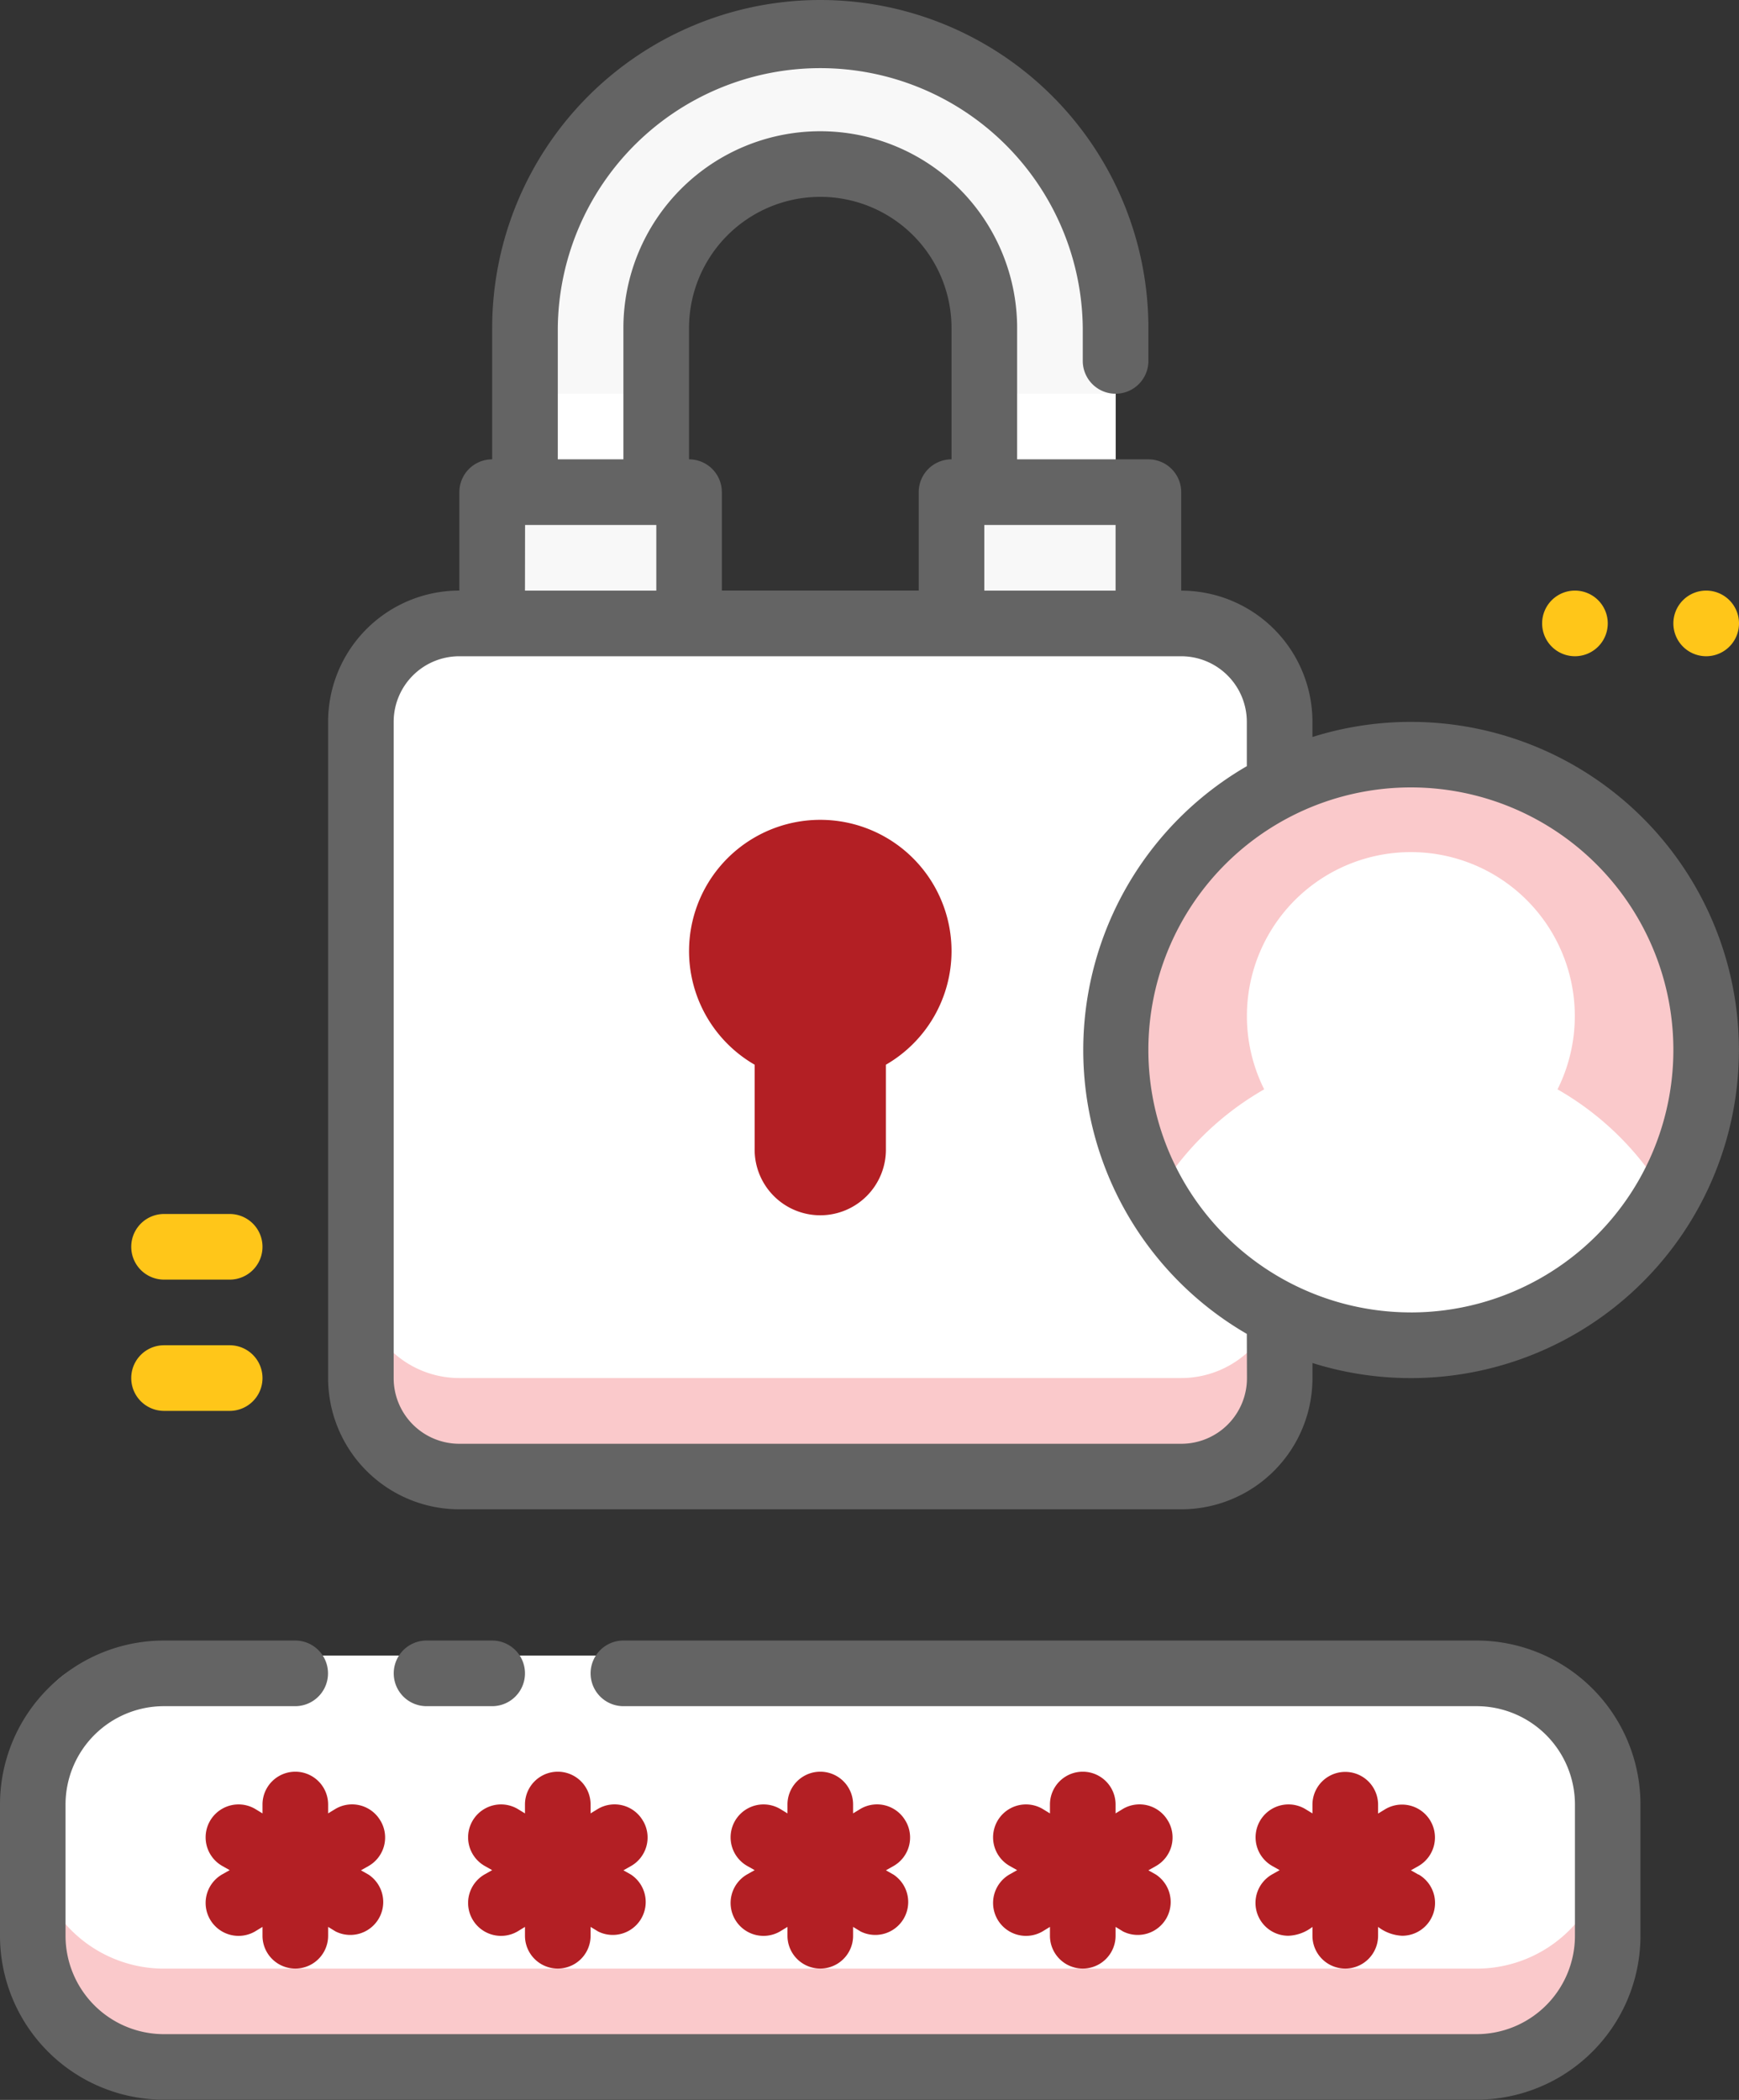 <svg xmlns="http://www.w3.org/2000/svg" width="71.064" height="85.813" viewBox="0 0 71.064 85.813">
  <rect x="0" y="0" width="71.064" height="85.813" fill="#333333" stroke="none"/>
  <g id="Password" transform="translate(-7)">
    <rect id="Rectangle_251" data-name="Rectangle 251" width="39" height="34" rx="3" transform="translate(21 25.654)" fill="#fff"/>
    <path id="Path_559" data-name="Path 559" d="M51.521,43.022h-29.5A4.022,4.022,0,0,1,18,39v4.022a4.022,4.022,0,0,0,4.022,4.022h29.5a4.022,4.022,0,0,0,4.022-4.022V39A4.022,4.022,0,0,1,51.521,43.022Z" transform="translate(3.749 13.292)" fill="#fac9cb"/>
    <rect id="Rectangle_252" data-name="Rectangle 252" width="65" height="17" rx="4" transform="translate(8 67.654)" fill="#fff"/>
    <path id="Path_560" data-name="Path 560" d="M67,61.363H13.363A5.363,5.363,0,0,1,8,56v4.022a5.363,5.363,0,0,0,5.363,5.363H67a5.363,5.363,0,0,0,5.363-5.363V56A5.363,5.363,0,0,1,67,61.363Z" transform="translate(0.341 19.086)" fill="#fac9cb"/>
    <path id="Path_561" data-name="Path 561" d="M38.727,30.368a5.363,5.363,0,1,0-8.045,4.626v3.419a2.682,2.682,0,1,0,5.363,0V34.994A5.363,5.363,0,0,0,38.727,30.368Z" transform="translate(7.157 8.516)" fill="#b31f24"/>
    <path id="Path_562" data-name="Path 562" d="M47.135,13.067V25.135H41.772V13.067a6.7,6.7,0,0,0-13.408,0V25.135H23V13.067a12.067,12.067,0,0,1,24.135,0Z" transform="translate(5.453 0.341)" fill="#f8f8f8"/>
    <g id="Group_104" data-name="Group 104" transform="translate(15.402 16.09)">
      <path id="Path_563" data-name="Path 563" d="M23,12h5.363v9.386H23Z" transform="translate(-9.949 -12)" fill="#fff"/>
      <path id="Path_564" data-name="Path 564" d="M37,12h5.363v9.386H37Z" transform="translate(-5.177 -12)" fill="#fff"/>
      <g id="Group_105" data-name="Group 105" transform="translate(0 56.315)">
        <path id="Path_565" data-name="Path 565" d="M36.418,56.011a1.341,1.341,0,0,0-1.837-.5l-.308.188v-.362a1.341,1.341,0,1,0-2.682,0V55.7l-.308-.188a1.345,1.345,0,1,0-1.341,2.333l.308.174-.308.174a1.345,1.345,0,0,0,1.341,2.333l.308-.188V60.7a1.341,1.341,0,0,0,2.682,0v-.362l.308.188A1.345,1.345,0,0,0,35.922,58.2l-.308-.174.308-.174a1.341,1.341,0,0,0,.5-1.837Z" transform="translate(-7.813 -54)" fill="#b31f24"/>
        <path id="Path_566" data-name="Path 566" d="M28.418,56.011a1.341,1.341,0,0,0-1.837-.5l-.308.188v-.362a1.341,1.341,0,1,0-2.682,0V55.7l-.308-.188a1.345,1.345,0,1,0-1.341,2.333l.308.174-.308.174a1.345,1.345,0,0,0,1.341,2.333l.308-.188V60.7a1.341,1.341,0,1,0,2.682,0v-.362l.308.188A1.345,1.345,0,0,0,27.922,58.2l-.308-.174.308-.174a1.341,1.341,0,0,0,.5-1.837Z" transform="translate(-10.54 -54)" fill="#b31f24"/>
        <path id="Path_567" data-name="Path 567" d="M20.418,56.011a1.341,1.341,0,0,0-1.837-.5l-.308.188v-.362a1.341,1.341,0,1,0-2.682,0V55.7l-.308-.188a1.345,1.345,0,0,0-1.341,2.333l.308.174-.308.174a1.345,1.345,0,0,0,1.341,2.333l.308-.188V60.7a1.341,1.341,0,0,0,2.682,0v-.362l.308.188A1.345,1.345,0,0,0,19.922,58.2l-.308-.174.308-.174a1.341,1.341,0,0,0,.5-1.837Z" transform="translate(-13.266 -54)" fill="#b31f24"/>
        <path id="Path_568" data-name="Path 568" d="M44.418,56.011a1.341,1.341,0,0,0-1.837-.5l-.308.188v-.362a1.341,1.341,0,1,0-2.682,0V55.7l-.308-.188a1.345,1.345,0,1,0-1.341,2.333l.308.174-.308.174a1.345,1.345,0,1,0,1.341,2.333l.308-.188V60.7a1.341,1.341,0,1,0,2.682,0v-.362l.308.188A1.345,1.345,0,0,0,43.922,58.2l-.308-.174.308-.174a1.341,1.341,0,0,0,.5-1.837Z" transform="translate(-5.087 -54)" fill="#b31f24"/>
        <path id="Path_569" data-name="Path 569" d="M51.923,58.2l-.308-.174.308-.174a1.345,1.345,0,1,0-1.341-2.333l-.308.188v-.362a1.341,1.341,0,1,0-2.682,0V55.7l-.308-.188a1.345,1.345,0,1,0-1.341,2.333l.308.174-.308.174a1.341,1.341,0,0,0,.67,2.507,1.7,1.7,0,0,0,.979-.362V60.7a1.341,1.341,0,1,0,2.682,0v-.362a1.743,1.743,0,0,0,.979.362,1.341,1.341,0,0,0,.67-2.507Z" transform="translate(-2.361 -54)" fill="#b31f24"/>
      </g>
    </g>
    <path id="Path_570" data-name="Path 570" d="M22,15h8.045v5.363H22Z" transform="translate(5.112 5.112)" fill="#f8f8f8"/>
    <path id="Path_571" data-name="Path 571" d="M36,15h8.045v5.363H36Z" transform="translate(9.884 5.112)" fill="#f8f8f8"/>
    <circle id="Ellipse_83" data-name="Ellipse 83" cx="12" cy="12" r="12" transform="translate(52 30.654)" fill="#fac9cb"/>
    <path id="Path_572" data-name="Path 572" d="M58.648,35.668a6.7,6.7,0,1,0-11.987,0,12.067,12.067,0,0,0-4.452,4.425,12.067,12.067,0,0,0,20.89,0,12.068,12.068,0,0,0-4.452-4.425Z" transform="translate(12 8.848)" fill="#fff"/>
    <path id="Path_573" data-name="Path 573" d="M67.337,50H32.476a1.341,1.341,0,0,0,0,2.682H67.337A4.022,4.022,0,0,1,71.36,56.7v5.363a4.022,4.022,0,0,1-4.022,4.022H13.7a4.022,4.022,0,0,1-4.022-4.022V56.7A4.022,4.022,0,0,1,13.7,52.682h5.363a1.341,1.341,0,0,0,0-2.682H13.7A6.7,6.7,0,0,0,7,56.7v5.363a6.7,6.7,0,0,0,6.7,6.7H67.337a6.7,6.7,0,0,0,6.7-6.7V56.7A6.7,6.7,0,0,0,67.337,50Z" transform="translate(0 17.041)" fill="#646464"/>
    <path id="Path_574" data-name="Path 574" d="M23.022,52.682a1.341,1.341,0,1,0,0-2.682H20.341a1.341,1.341,0,0,0,0,2.682Z" transform="translate(4.09 17.041)" fill="#646464"/>
    <path id="Path_575" data-name="Path 575" d="M57.225,30.115V29.5a5.363,5.363,0,0,0-5.363-5.363V20.112a1.341,1.341,0,0,0-1.341-1.341H45.157V13.408a8.045,8.045,0,0,0-16.09,0v5.363H26.386V13.408a10.727,10.727,0,0,1,21.453,0v1.341a1.341,1.341,0,0,0,2.682,0V13.408a13.408,13.408,0,0,0-26.816,0v5.363a1.341,1.341,0,0,0-1.341,1.341v4.022A5.363,5.363,0,0,0,17,29.5V56.315a5.363,5.363,0,0,0,5.363,5.363h29.5a5.363,5.363,0,0,0,5.363-5.363V55.7a13.408,13.408,0,1,0,0-25.583Zm-8.045-5.98H43.816V21.453H49.18ZM31.749,13.408a5.363,5.363,0,1,1,10.727,0v5.363a1.341,1.341,0,0,0-1.341,1.341v4.022H33.09V20.112a1.341,1.341,0,0,0-1.341-1.341Zm-6.7,8.045h5.363v2.682H25.045Zm29.5,34.861A2.682,2.682,0,0,1,51.861,59h-29.5a2.682,2.682,0,0,1-2.682-2.682V29.5a2.682,2.682,0,0,1,2.682-2.682h29.5A2.682,2.682,0,0,1,54.543,29.5v1.81a13.408,13.408,0,0,0,0,23.2Zm6.7-2.682A10.727,10.727,0,1,1,71.974,42.906,10.727,10.727,0,0,1,61.247,53.633Z" transform="translate(3.408)" fill="#646464"/>
    <path id="Path_576" data-name="Path 576" d="M15.022,41H12.341a1.341,1.341,0,1,0,0,2.682h2.682a1.341,1.341,0,1,0,0-2.682Z" transform="translate(1.363 13.974)" fill="#ffc619"/>
    <path id="Path_577" data-name="Path 577" d="M12.341,39.682h2.682a1.341,1.341,0,1,0,0-2.682H12.341a1.341,1.341,0,1,0,0,2.682Z" transform="translate(1.363 12.61)" fill="#ffc619"/>
    <path id="Path_578" data-name="Path 578" d="M59.341,18a1.341,1.341,0,1,0,1.341,1.341A1.341,1.341,0,0,0,59.341,18Z" transform="translate(17.382 6.135)" fill="#ffc619"/>
    <path id="Path_579" data-name="Path 579" d="M55.341,18a1.341,1.341,0,1,0,1.341,1.341A1.341,1.341,0,0,0,55.341,18Z" transform="translate(16.019 6.135)" fill="#ffc619"/>
  </g>
</svg>
